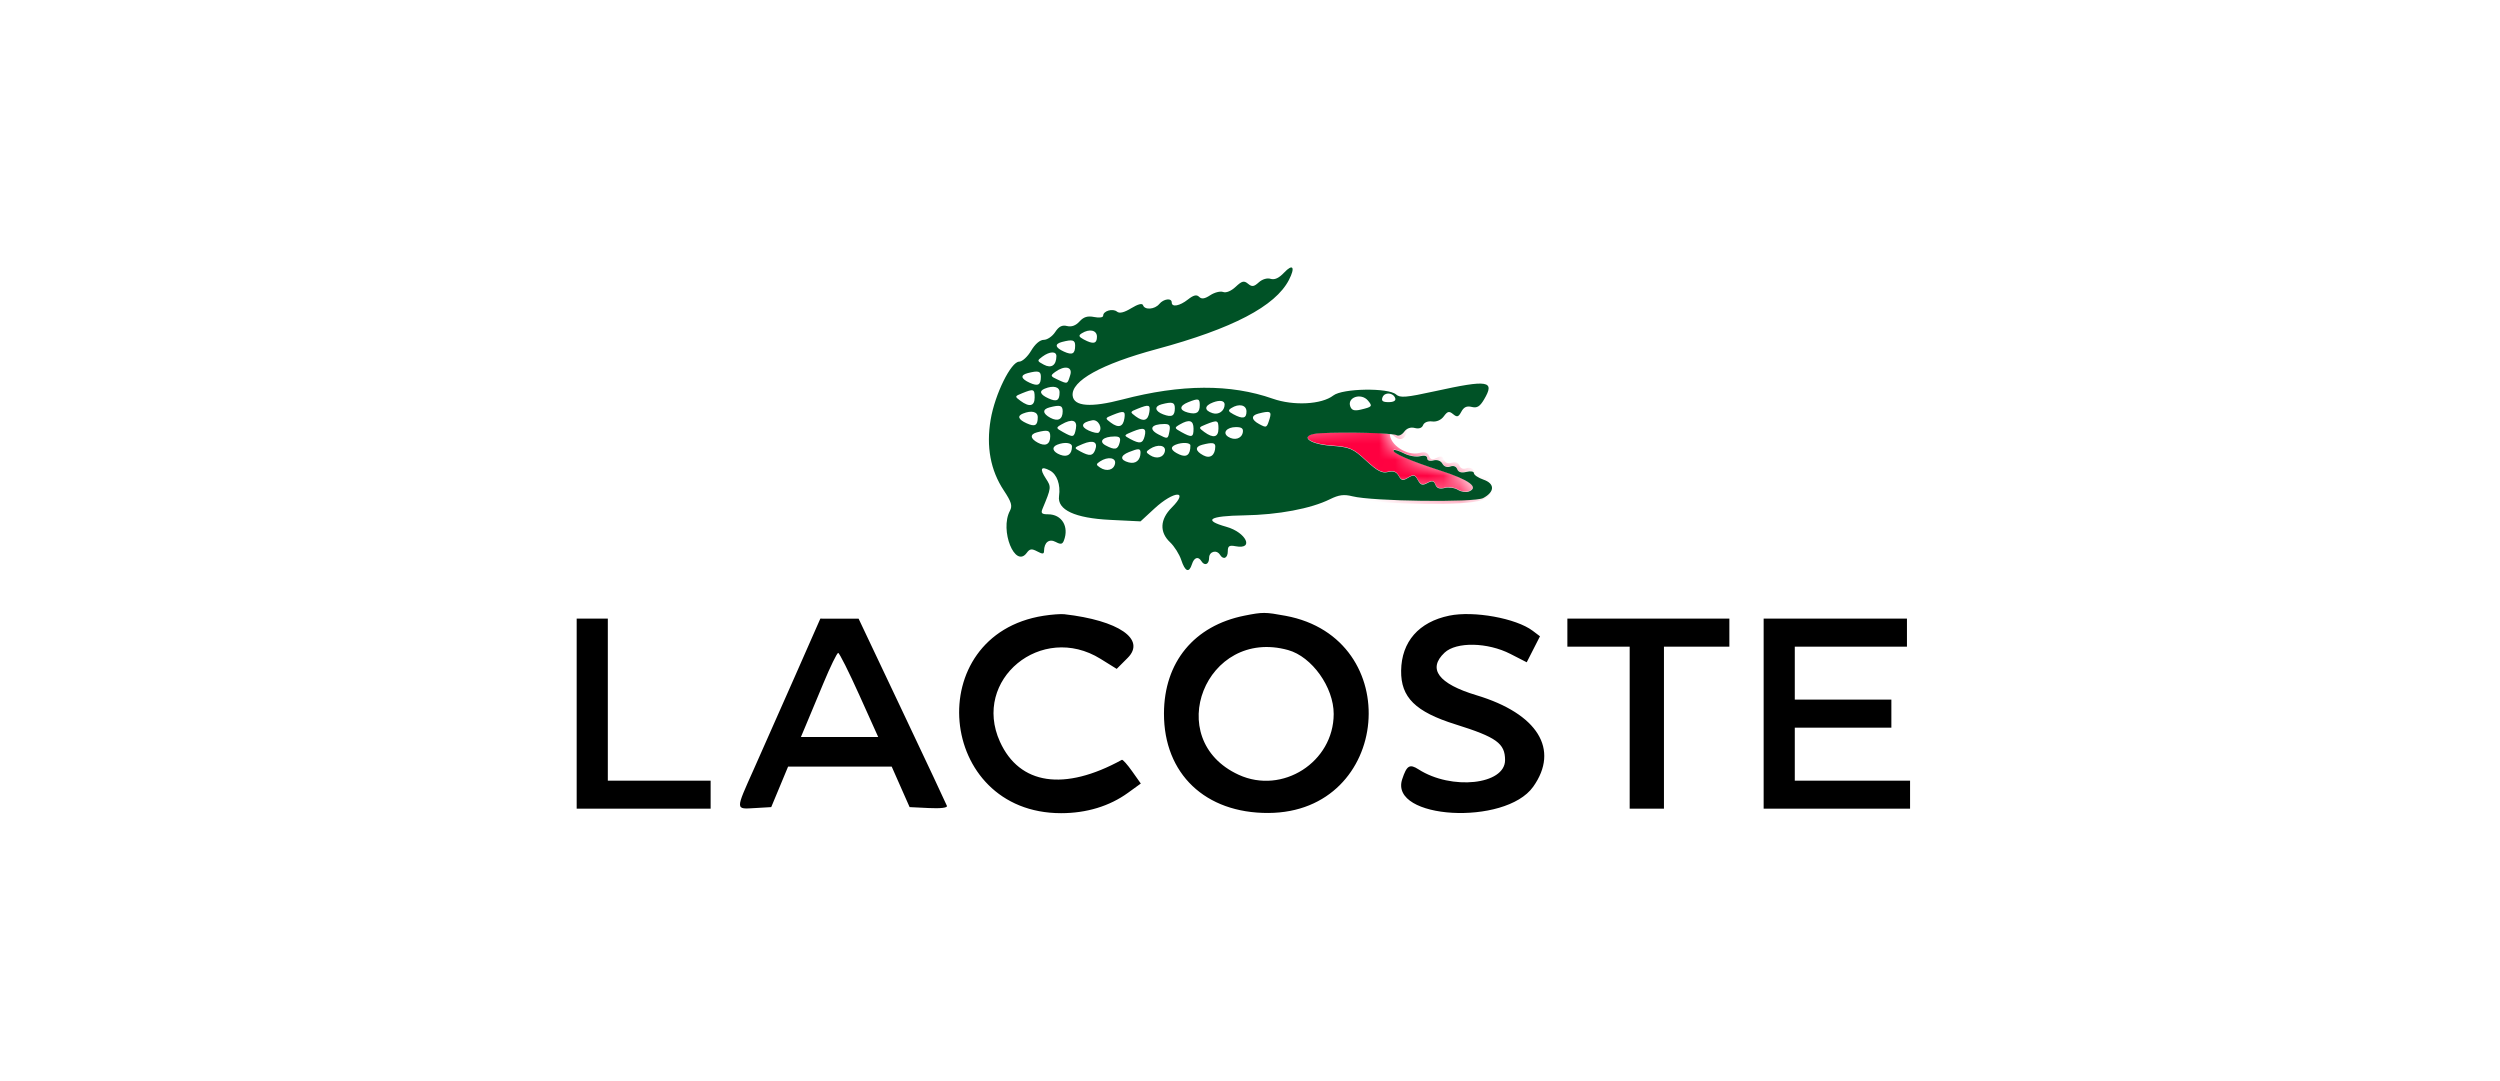 <svg width="155" height="67" viewBox="0 0 155 67" fill="none" xmlns="http://www.w3.org/2000/svg">
<mask id="mask0_11186_10316" style="mask-type:alpha" maskUnits="userSpaceOnUse" x="79" y="26" width="13" height="5">
<path d="M86.443 27.572L86.718 27.966L87.267 28.262L89.284 28.953L91.575 30.235L91.3 30.728H89.925L85.434 30.038L79.019 28.854V26.585L85.801 26.092L86.443 27.572Z" fill="#D9D9D9"/>
</mask>
<g mask="url(#mask0_11186_10316)">
<path d="M89.189 38.137C90.739 37.584 93.479 37.921 95.002 38.852L95.626 39.234L95.149 40.173L94.673 41.114L93.782 40.615C92.167 39.713 89.482 39.835 89.292 40.82C89.083 41.905 89.579 42.27 92.617 43.263C98.008 45.025 96.18 50.752 90.35 50.367C87.185 50.157 85.982 48.921 87.235 47.168C87.257 47.139 87.73 47.344 88.286 47.623C89.967 48.468 92.13 48.503 92.934 47.7C93.137 47.497 93.261 47.297 93.308 47.1C93.181 48.554 89.949 48.87 87.948 47.585C87.398 47.232 87.219 47.341 86.936 48.199C86.116 50.686 93.323 51.1 95.057 48.665C96.709 46.345 95.336 44.131 91.539 42.989C89.184 42.282 88.492 41.357 89.564 40.351C90.293 39.666 92.23 39.703 93.647 40.429L94.657 40.947L95.48 39.335L95.025 38.992C93.998 38.218 91.37 37.741 89.853 38.055C87.967 38.446 86.896 39.669 86.87 41.465C86.846 43.123 87.755 44.018 90.251 44.799C92.513 45.507 93.176 45.889 93.292 46.7C93.108 46.121 92.214 45.567 90.6 45.029C89.597 44.694 88.493 44.248 88.147 44.036C85.849 42.635 86.472 39.105 89.189 38.137ZM76.414 38.112C79.034 37.249 81.576 38.149 83.207 39.874C82.369 39.001 81.206 38.343 79.702 38.065C78.436 37.831 78.294 37.83 77.168 38.053C74.038 38.673 72.171 40.94 72.166 44.126C72.16 47.861 74.726 50.305 78.635 50.289C84.462 50.265 86.384 43.934 83.61 40.34C85.033 42.145 85.531 44.65 84.341 47.001C81.868 51.887 73.831 51.352 72.334 46.202C71.304 42.659 73.037 39.223 76.414 38.112ZM63.63 38.201C65.317 37.599 67.645 37.881 69.191 38.77C68.451 38.408 67.355 38.123 65.982 37.966C65.77 37.942 65.194 37.985 64.702 38.062C57.085 39.255 58.066 50.302 65.789 50.302C67.365 50.302 68.793 49.867 69.936 49.039L70.311 48.767C69.462 50.183 65.28 51.01 62.766 49.776C57.761 47.318 58.3 40.105 63.63 38.201ZM53.26 38.047L56.014 43.862C57.528 47.057 58.813 49.794 58.871 49.946C58.954 50.16 58.713 50.216 57.698 50.216H56.421L55.816 48.864L55.212 47.512H48.947L48.35 48.864L47.753 50.216H46.68C45.342 50.216 45.194 50.85 48.037 44.416C49.374 41.391 50.545 38.721 50.64 38.482C50.793 38.095 50.947 38.047 52.036 38.047H53.26ZM37.88 38.047V48.285H37.685V38.24H35.754V50.023H44.06V48.285H44.06V50.216H35.562V38.047H37.88ZM107.415 38.047V40.172H103.166V50.216H101.041V50.023H103.165V39.979H107.221V38.24H97.177V39.979H101.04V40.185L99.061 40.13L97.082 40.075L97.023 39.062L96.965 38.047H107.415ZM118.232 38.047V40.172H111.472V43.07H117.46V45.194H111.472V48.285H111.277V45.001H117.265V43.262H111.277V39.979H118.23V38.24H109.346V50.023H118.424V48.285H118.425V50.216H109.154V38.047H118.232ZM49.267 41.862C48.389 43.853 47.251 46.426 46.735 47.577C45.584 50.15 45.581 50.056 46.807 49.985L47.816 49.926L48.339 48.671L48.861 47.415H55.286L55.842 48.671L56.397 49.926L57.587 49.985C58.315 50.02 58.751 49.968 58.71 49.851C58.671 49.742 57.425 47.09 55.938 43.952L53.234 38.244L50.861 38.24L49.267 41.862ZM77.783 40.065C78.414 39.953 79.113 39.98 79.861 40.188C81.339 40.598 82.692 42.496 82.689 44.154C82.684 47.136 79.511 49.165 76.8 47.921C73.034 46.194 73.931 41.527 76.965 40.299C75.605 40.898 74.502 42.448 74.494 44.132C74.477 47.714 78.771 49.571 81.324 47.085C83.505 44.961 82.441 40.727 79.606 40.252C79.232 40.19 78.795 40.114 78.636 40.083C78.352 40.029 78.066 40.026 77.783 40.065ZM70.111 39.47L70.716 40.094L69.946 40.845L69.177 41.597L68.739 41.199C65.764 38.488 60.986 41.13 61.852 45.007C62.303 47.024 64.172 48.202 66.118 48.188C64.227 48.387 62.785 47.606 61.997 45.871C60.249 42.023 64.578 38.461 68.237 40.736L69.235 41.356L69.916 40.675C70.332 40.259 70.373 39.842 70.1 39.458C70.103 39.462 70.108 39.466 70.111 39.47ZM69.614 46.756C69.644 46.8 69.919 47.174 70.224 47.587C70.343 47.749 70.415 47.908 70.447 48.064L70.191 47.702C69.895 47.284 69.609 46.965 69.556 46.994C69.202 47.189 68.855 47.36 68.518 47.508C68.762 47.359 68.998 47.185 69.221 46.984C69.407 46.816 69.583 46.714 69.614 46.756ZM51.967 40.365C52.04 40.365 52.63 41.539 53.275 42.973L54.449 45.58H49.656L49.961 44.856C50.129 44.457 50.619 43.284 51.05 42.248C51.48 41.215 51.892 40.369 51.967 40.365ZM51.975 40.564C51.824 40.565 49.802 45.398 49.908 45.504C49.959 45.553 50.962 45.569 52.139 45.538L54.28 45.484L53.179 43.026C52.573 41.674 52.031 40.566 51.975 40.564ZM61.424 28.402C61.563 29.116 61.834 29.779 62.238 30.39C62.709 31.101 62.78 31.34 62.614 31.651C61.971 32.853 62.932 35.251 63.659 34.256C63.846 34.001 63.967 33.984 64.308 34.166C64.637 34.342 64.728 34.338 64.731 34.143C64.737 33.603 65.047 33.362 65.456 33.581C65.766 33.747 65.871 33.727 65.963 33.489C66.293 32.629 65.832 31.866 64.982 31.866C64.591 31.866 64.521 31.798 64.634 31.529C65.185 30.207 65.189 30.175 64.844 29.648C64.444 29.037 64.536 28.853 65.095 29.152C65.532 29.386 65.761 30.026 65.661 30.736C65.54 31.59 66.642 32.103 68.83 32.211L70.713 32.304L71.578 31.506C72.782 30.396 73.751 30.346 72.647 31.451C71.917 32.18 71.879 32.975 72.544 33.6C72.806 33.846 73.118 34.339 73.235 34.696C73.477 35.429 73.722 35.524 73.902 34.956C74.035 34.54 74.29 34.455 74.481 34.764C74.683 35.09 74.965 34.978 74.965 34.571C74.965 34.171 75.431 34.037 75.641 34.377C75.847 34.711 76.123 34.587 76.123 34.161C76.123 33.829 76.214 33.77 76.61 33.846C77.104 33.94 77.294 33.803 77.261 33.585C77.355 33.88 77.282 34.107 76.945 34.039C76.813 34.013 76.597 33.969 76.467 33.943C76.337 33.917 76.201 34.09 76.164 34.329C76.085 34.848 75.978 34.866 75.512 34.444C75.18 34.144 75.159 34.15 75.159 34.53C75.159 35.026 74.814 35.269 74.523 34.979C74.212 34.667 74.058 34.713 73.943 35.15C73.784 35.758 73.471 35.606 73.049 34.715C72.835 34.264 72.472 33.663 72.242 33.38C71.741 32.763 71.847 32.069 72.55 31.366C73.388 30.528 72.483 30.826 71.534 31.701L70.667 32.499L68.627 32.367C66.912 32.257 66.546 32.175 66.323 31.858C66.178 31.65 65.933 31.48 65.779 31.48C65.579 31.479 65.501 31.241 65.501 30.624C65.501 30.105 65.382 29.651 65.197 29.466C64.746 29.015 64.677 29.098 65.04 29.652C65.332 30.098 65.335 30.209 65.064 30.897L64.769 31.652L65.34 31.777C66.065 31.936 66.421 32.637 66.149 33.371C65.954 33.901 65.868 33.931 65.26 33.695C65.001 33.594 64.922 33.662 64.922 33.986C64.922 34.35 64.845 34.392 64.366 34.286C63.962 34.198 63.78 34.246 63.696 34.464C63.508 34.956 63.047 34.806 62.619 34.114C62.183 33.408 62.107 32.567 62.408 31.775C62.564 31.365 62.513 31.139 62.134 30.555C61.775 30.002 61.544 29.241 61.424 28.402ZM81.859 26.84C83.075 26.769 85.251 26.807 86.169 26.892C86.174 27.585 87.234 28.276 88 28.083C88.343 27.997 88.517 28.051 88.601 28.269C88.677 28.469 88.777 28.518 88.975 28.434L89.156 28.346C89.353 28.262 89.454 28.309 89.528 28.503C89.601 28.694 89.776 28.76 90.008 28.687C90.237 28.614 90.414 28.68 90.484 28.864C90.553 29.042 90.721 29.108 90.917 29.032C91.089 28.966 91.259 29.016 91.372 29.161L91.46 29.293C91.573 29.438 91.772 29.548 91.935 29.548C93.026 29.548 92.974 30.585 91.86 31.01C90.908 31.373 85.942 31.312 84.013 30.912C83.26 30.757 82.985 30.787 82.332 31.103C81.064 31.716 79.247 32.054 77.203 32.057C75.189 32.06 75.058 32.153 76.379 32.641C76.709 32.763 76.987 33.053 77.149 33.337C76.963 33.077 76.565 32.789 76.034 32.641C74.555 32.227 74.96 31.966 77.139 31.931C79.247 31.897 81.277 31.516 82.453 30.934C83.012 30.657 83.325 30.616 83.85 30.749C85.084 31.063 91.417 31.147 91.96 30.858C92.681 30.473 92.688 29.966 91.977 29.718C91.65 29.604 91.383 29.423 91.383 29.316C91.383 29.206 91.179 29.172 90.92 29.237C90.608 29.315 90.421 29.259 90.348 29.068C90.29 28.916 90.153 28.849 89.989 28.884L89.845 28.927C89.677 28.96 89.516 28.886 89.428 28.727C89.326 28.544 89.106 28.465 88.872 28.527C88.641 28.587 88.485 28.532 88.485 28.391C88.485 28.241 88.323 28.195 88.043 28.266C87.8 28.327 87.353 28.248 87.049 28.09C86.745 27.933 86.457 27.842 86.41 27.889C86.258 28.042 87.436 28.557 89.314 29.159C91.093 29.729 91.729 30.2 91.064 30.455C90.892 30.521 90.588 30.473 90.389 30.349C90.189 30.224 89.821 30.173 89.571 30.236C89.256 30.315 89.08 30.254 88.997 30.037C88.903 29.792 88.796 29.768 88.496 29.929C88.188 30.094 88.076 30.059 87.908 29.746C87.731 29.416 87.644 29.394 87.31 29.599C86.979 29.801 86.888 29.783 86.718 29.484C86.574 29.23 86.384 29.163 86.052 29.246C85.686 29.338 85.397 29.187 84.693 28.538C83.87 27.779 83.699 27.706 82.522 27.616C81.007 27.502 80.508 26.919 81.859 26.84ZM68.204 28.585C68.684 28.27 69.206 28.349 69.134 28.726C69.108 28.857 69.041 28.957 68.949 29.023C68.965 28.979 68.978 28.928 68.978 28.872C68.978 28.706 68.804 28.582 68.568 28.582C68.226 28.582 68.198 28.63 68.398 28.872C68.483 28.974 68.59 29.062 68.68 29.114C68.532 29.121 68.365 29.076 68.204 28.969C67.947 28.797 67.947 28.754 68.204 28.585ZM69.99 28.009C70.594 27.767 70.715 27.774 70.712 28.051C70.706 28.517 70.41 28.761 69.983 28.65C69.435 28.506 69.438 28.231 69.99 28.009ZM70.523 28.293C70.523 27.995 70.412 27.961 69.99 28.131C69.686 28.254 69.872 28.582 70.245 28.582C70.398 28.582 70.523 28.452 70.523 28.293ZM71.295 27.813C71.555 27.642 71.826 27.588 72.01 27.633C71.284 27.838 71.212 27.945 71.638 28.173C71.788 28.253 71.887 28.297 71.951 28.301C71.77 28.378 71.526 28.35 71.295 28.197C71.037 28.025 71.037 27.982 71.295 27.813ZM74.529 27.557C75.149 27.395 75.351 27.422 75.348 27.665C75.341 28.212 75.03 28.438 74.603 28.209C74.104 27.942 74.074 27.676 74.529 27.557ZM72.029 27.637C72.173 27.679 72.255 27.787 72.224 27.952C72.198 28.085 72.131 28.185 72.038 28.251C72.06 28.205 72.068 28.126 72.068 28.01C72.068 27.822 72.051 27.669 72.029 27.637ZM72.888 27.552C73.296 27.387 73.805 27.414 73.806 27.601C73.806 28.178 73.573 28.363 73.113 28.154C72.599 27.919 72.517 27.701 72.888 27.552ZM65.548 27.552C66.005 27.368 66.466 27.424 66.463 27.665C66.457 28.151 66.184 28.344 65.741 28.178C65.263 27.999 65.172 27.704 65.548 27.552ZM73.228 27.616C72.767 27.616 72.715 27.914 73.147 28.079C73.578 28.245 73.613 28.232 73.613 27.907C73.613 27.746 73.442 27.617 73.228 27.616ZM67.142 27.502C67.785 27.235 68.088 27.384 67.9 27.874C67.754 28.255 67.555 28.276 66.984 27.97C66.568 27.746 66.569 27.74 67.142 27.502ZM66.273 27.927C66.273 27.587 65.788 27.503 65.598 27.81C65.532 27.916 65.52 28.003 65.57 28.003C65.621 28.003 65.8 28.056 65.968 28.12C66.168 28.197 66.273 28.131 66.273 27.927ZM75.159 27.927C75.159 27.587 74.673 27.502 74.482 27.81C74.417 27.916 74.405 28.003 74.455 28.003C74.506 28.003 74.686 28.056 74.853 28.12C75.054 28.197 75.159 28.131 75.159 27.927ZM67.819 27.606C67.819 27.396 67.676 27.394 67.157 27.597C66.811 27.733 66.808 27.752 67.126 27.873C67.498 28.016 67.819 27.892 67.819 27.606ZM69.103 27.04C69.425 27.038 69.497 27.126 69.419 27.424C69.304 27.864 69.12 27.9 68.552 27.596C68.086 27.347 68.386 27.046 69.103 27.04ZM69.253 27.489C69.405 27.092 69.372 27.073 68.784 27.226C68.302 27.351 68.302 27.352 68.717 27.577C69.059 27.764 69.154 27.748 69.253 27.489ZM64.293 26.785C64.957 26.611 65.113 26.657 65.113 27.026C65.113 27.527 64.82 27.68 64.345 27.426C63.865 27.169 63.843 26.902 64.293 26.785ZM70.232 26.733C70.925 26.449 71.099 26.521 70.964 27.037C70.848 27.481 70.665 27.515 70.074 27.198C69.658 26.974 69.66 26.967 70.232 26.733ZM64.922 27.155C64.922 26.814 64.435 26.73 64.245 27.037C64.18 27.144 64.168 27.231 64.219 27.231C64.27 27.231 64.449 27.284 64.616 27.348C64.817 27.425 64.922 27.358 64.922 27.155ZM89.147 24.06C92.509 23.306 93.011 23.434 92.15 24.826C91.806 25.384 91.633 25.5 91.282 25.411C90.986 25.337 90.806 25.401 90.726 25.611C90.642 25.828 90.468 25.885 90.134 25.801C89.778 25.712 89.608 25.781 89.446 26.082C89.278 26.396 89.174 26.435 88.964 26.261C88.652 26.002 88.293 26.165 88.293 26.566C88.293 26.899 88.197 26.91 87.686 26.637C87.363 26.464 87.282 26.495 87.194 26.829C87.077 27.278 86.749 27.348 86.4 26.999C86.36 26.959 86.321 26.927 86.288 26.904C86.445 26.921 86.55 26.938 86.584 26.959C86.706 27.035 86.918 26.942 87.057 26.752C87.218 26.532 87.455 26.447 87.716 26.515C87.973 26.582 88.162 26.516 88.231 26.336C88.295 26.17 88.529 26.076 88.791 26.11C89.066 26.146 89.349 26.021 89.519 25.789C89.749 25.475 89.846 25.452 90.093 25.657C90.341 25.862 90.426 25.838 90.605 25.503C90.758 25.217 90.941 25.134 91.246 25.21C91.576 25.293 91.753 25.186 92.012 24.747C92.703 23.577 92.284 23.506 88.972 24.233C87.176 24.627 86.805 24.658 86.557 24.436C86.077 24.009 83.239 24.055 82.666 24.499C81.944 25.06 80.201 25.152 78.911 24.698C76.289 23.777 73.237 23.793 69.595 24.747C67.91 25.189 66.896 25.191 66.596 24.76C66.907 25.05 67.808 25 69.5 24.616C73.776 23.646 76.139 23.626 78.853 24.536C80.131 24.965 81.645 24.885 82.691 24.333C83.501 23.906 86.112 23.887 86.616 24.304C86.872 24.516 87.29 24.477 89.147 24.06ZM76.632 26.458C76.989 26.458 77.1 26.547 77.053 26.794C76.978 27.18 76.535 27.309 76.147 27.059C75.769 26.816 76.058 26.458 76.632 26.458ZM70.909 26.833C70.909 26.623 70.766 26.621 70.247 26.825C69.901 26.96 69.899 26.979 70.217 27.101C70.589 27.244 70.909 27.12 70.909 26.833ZM72.186 26.268C72.515 26.266 72.576 26.356 72.502 26.741C72.413 27.207 72.397 27.211 71.824 26.915C71.192 26.588 71.368 26.274 72.186 26.268ZM74.772 26.29C75.483 26.004 75.544 26.026 75.544 26.555C75.544 27.098 75.222 27.173 74.663 26.761C74.299 26.492 74.302 26.479 74.772 26.29ZM76.829 26.977C77.065 26.74 76.778 26.519 76.414 26.657C76.054 26.793 76.052 26.812 76.374 26.944C76.564 27.021 76.77 27.037 76.829 26.977ZM73.148 26.297C73.735 25.957 73.999 26.037 73.999 26.555C73.999 27.102 73.899 27.129 73.245 26.767C72.802 26.521 72.798 26.501 73.148 26.297ZM65.809 26.297C66.46 25.919 66.808 26.019 66.706 26.555C66.601 27.105 66.543 27.12 65.905 26.767C65.462 26.521 65.458 26.501 65.809 26.297ZM72.347 26.708C72.487 26.342 72.456 26.314 72.019 26.411C71.612 26.502 71.579 26.764 71.956 26.909C72.106 26.966 72.282 26.876 72.347 26.708ZM79.543 16.711C80.153 15.873 80.539 16.223 80.118 17.232C79.433 18.871 76.819 20.335 72.269 21.626C68.963 22.565 67.059 23.395 66.585 24.103C66.983 23.291 68.778 22.417 71.709 21.625C76.416 20.354 79.069 18.967 79.911 17.338C80.323 16.542 80.161 16.3 79.609 16.887C79.297 17.219 79.023 17.345 78.778 17.268C78.564 17.2 78.262 17.289 78.045 17.486C77.74 17.761 77.624 17.776 77.377 17.572C77.127 17.364 77.001 17.395 76.61 17.762C76.332 18.023 76.017 18.153 75.833 18.082C75.663 18.017 75.306 18.106 75.041 18.28C74.69 18.51 74.501 18.538 74.346 18.383C74.191 18.228 74.002 18.274 73.653 18.548C73.137 18.955 72.647 19.044 72.647 18.732C72.646 18.439 72.146 18.501 71.874 18.828C71.593 19.167 70.972 19.213 70.868 18.903C70.822 18.765 70.561 18.831 70.139 19.088C69.693 19.359 69.406 19.427 69.253 19.3C68.992 19.083 68.398 19.257 68.397 19.549C68.397 19.663 68.162 19.699 67.839 19.634C67.429 19.552 67.189 19.625 66.931 19.91C66.7 20.165 66.434 20.262 66.157 20.193C65.85 20.116 65.649 20.219 65.42 20.569C65.247 20.833 64.929 21.05 64.716 21.05C64.477 21.05 64.174 21.31 63.929 21.726C63.709 22.098 63.377 22.402 63.19 22.402C62.681 22.403 61.686 24.424 61.421 25.993C61.373 26.28 61.341 26.562 61.325 26.836C61.347 24.624 62.013 22.416 63.088 22.244C63.3 22.211 63.652 21.906 63.87 21.568C64.09 21.227 64.416 20.966 64.603 20.982C64.788 20.997 65.127 20.757 65.355 20.448C65.648 20.051 65.874 19.922 66.134 20.004C66.368 20.078 66.668 19.962 66.969 19.68C67.315 19.355 67.494 19.296 67.653 19.455C67.813 19.615 68.013 19.566 68.416 19.268C68.806 18.979 68.972 18.92 69.167 19.042L69.339 19.169C69.537 19.29 69.718 19.224 70.157 18.91C70.722 18.508 70.789 18.499 71.007 18.796C71.224 19.094 71.284 19.086 71.774 18.701C72.227 18.345 72.366 18.318 72.696 18.524C73.024 18.729 73.168 18.706 73.613 18.376C73.992 18.096 74.201 18.044 74.351 18.194C74.5 18.343 74.696 18.314 75.042 18.087C75.308 17.913 75.663 17.823 75.832 17.888C76.001 17.953 76.306 17.855 76.51 17.67C76.753 17.45 77.043 17.375 77.35 17.451C77.655 17.528 77.905 17.464 78.067 17.269C78.223 17.082 78.483 17.01 78.756 17.078C79.078 17.159 79.287 17.062 79.543 16.711ZM75.422 26.555C75.543 26.239 75.215 26.174 74.805 26.434C74.599 26.564 74.612 26.623 74.868 26.721C75.297 26.886 75.294 26.887 75.422 26.555ZM67.721 26.037C68.094 25.968 68.391 26.527 68.124 26.795C68.063 26.856 67.781 26.802 67.499 26.673C66.961 26.427 67.053 26.162 67.721 26.037ZM73.607 26.265C73.168 26.265 73.098 26.56 73.501 26.715C73.652 26.773 73.822 26.695 73.881 26.542C73.951 26.359 73.859 26.265 73.607 26.265ZM66.279 26.265C65.769 26.265 65.617 26.586 66.07 26.704C66.284 26.76 66.486 26.688 66.545 26.534C66.611 26.362 66.515 26.265 66.279 26.265ZM68.012 26.362C68.012 26.037 67.845 26 67.465 26.241C67.259 26.371 67.272 26.429 67.528 26.528C67.978 26.7 68.012 26.689 68.012 26.362ZM78.007 25.625C78.742 25.433 78.857 25.482 78.72 25.927C78.539 26.515 78.53 26.519 78.071 26.274C77.941 26.204 77.843 26.133 77.778 26.066C77.817 26.085 77.872 26.108 77.942 26.135C78.315 26.278 78.635 26.154 78.636 25.867C78.636 25.657 78.492 25.655 77.974 25.859C77.825 25.917 77.742 25.955 77.718 25.988C77.626 25.833 77.721 25.7 78.007 25.625ZM68.977 25.711C69.689 25.425 69.783 25.45 69.715 25.911C69.636 26.446 69.352 26.538 68.872 26.184C68.503 25.912 68.505 25.901 68.977 25.711ZM63.424 25.62C63.954 25.407 64.341 25.501 64.341 25.846C64.341 26.364 64.166 26.458 63.645 26.221C63.134 25.988 63.054 25.77 63.424 25.62ZM69.558 25.975C69.558 25.65 69.39 25.614 69.01 25.855C68.804 25.985 68.818 26.043 69.074 26.142C69.523 26.314 69.558 26.302 69.558 25.975ZM64.149 25.995C64.149 25.655 63.663 25.571 63.473 25.878C63.407 25.984 63.395 26.071 63.445 26.072C63.496 26.072 63.676 26.124 63.844 26.189C64.044 26.265 64.149 26.199 64.149 25.995ZM70.522 25.325C71.234 25.038 71.328 25.063 71.26 25.526C71.181 26.06 70.897 26.152 70.418 25.798C70.049 25.526 70.05 25.514 70.522 25.325ZM65.065 25.239C65.73 25.065 65.886 25.111 65.886 25.481C65.886 25.983 65.593 26.136 65.117 25.881C64.637 25.624 64.616 25.356 65.065 25.239ZM76.339 25.282C76.817 24.979 77.282 25.083 77.282 25.492C77.282 25.928 77.054 25.976 76.471 25.664C76.15 25.493 76.124 25.417 76.339 25.282ZM65.694 25.589C65.694 25.264 65.527 25.227 65.147 25.468C64.941 25.598 64.954 25.657 65.211 25.755C65.66 25.928 65.694 25.916 65.694 25.589ZM71.034 25.818C71.27 25.581 70.983 25.359 70.619 25.497C70.259 25.634 70.257 25.654 70.58 25.785C70.77 25.863 70.975 25.877 71.034 25.818ZM72.019 25.046C72.683 24.873 72.84 24.918 72.84 25.287C72.84 25.773 72.652 25.872 72.115 25.669C71.597 25.473 71.549 25.169 72.019 25.046ZM76.892 25.299C76.452 25.299 76.382 25.595 76.784 25.749C76.935 25.807 77.106 25.729 77.165 25.576C77.235 25.393 77.142 25.299 76.892 25.299ZM72.647 25.416C72.647 25.076 72.162 24.991 71.972 25.299C71.906 25.405 71.894 25.492 71.944 25.492C71.995 25.492 72.174 25.545 72.342 25.61C72.542 25.686 72.647 25.62 72.647 25.416ZM75.206 24.929C75.642 24.764 75.932 24.82 75.927 25.069C75.918 25.459 75.557 25.716 75.182 25.597C74.648 25.428 74.659 25.136 75.206 24.929ZM73.66 24.919C74.301 24.662 74.385 24.682 74.385 25.095C74.385 25.567 74.178 25.696 73.645 25.557C73.104 25.415 73.111 25.14 73.66 24.919ZM74.193 25.202C74.193 24.905 74.082 24.871 73.66 25.041C73.356 25.164 73.542 25.492 73.915 25.492C74.068 25.492 74.193 25.362 74.193 25.202ZM75.738 25.202C75.738 24.905 75.628 24.871 75.206 25.041C74.902 25.164 75.087 25.492 75.46 25.492C75.613 25.492 75.738 25.362 75.738 25.202ZM83.721 25.188C83.499 24.611 84.397 24.311 84.819 24.821C85.108 25.168 85.078 25.205 84.376 25.373C83.978 25.469 83.81 25.421 83.721 25.188ZM84.707 24.893C84.53 24.606 83.851 24.698 83.851 25.009C83.851 25.321 84.028 25.367 84.51 25.182C84.677 25.118 84.766 24.988 84.707 24.893ZM63.375 24.359C64.086 24.073 64.147 24.094 64.147 24.623C64.147 25.166 63.827 25.241 63.268 24.829C62.903 24.561 62.906 24.548 63.375 24.359ZM85.715 24.614C85.846 24.271 86.385 24.311 86.505 24.671C86.555 24.822 86.401 24.912 86.093 24.912C85.727 24.912 85.63 24.835 85.715 24.614ZM63.998 24.347C63.776 24.369 63.074 24.691 63.216 24.706C63.287 24.714 63.471 24.768 63.625 24.827C63.779 24.887 63.958 24.8 64.022 24.634C64.085 24.469 64.074 24.34 63.998 24.347ZM86.361 24.603C86.361 24.446 85.993 24.534 85.88 24.717C85.812 24.826 85.89 24.859 86.061 24.793C86.226 24.73 86.36 24.645 86.361 24.603ZM64.775 24.075C65.306 23.86 65.693 23.956 65.693 24.301C65.693 24.819 65.519 24.913 64.998 24.676C64.487 24.443 64.406 24.224 64.775 24.075ZM65.211 24.14C65.052 24.14 64.922 24.218 64.922 24.313C64.922 24.407 65.052 24.535 65.211 24.596C65.387 24.664 65.501 24.597 65.501 24.424C65.501 24.268 65.37 24.14 65.211 24.14ZM63.713 23.114C64.373 22.942 64.534 22.985 64.534 23.335C64.534 23.853 64.36 23.947 63.839 23.71C63.291 23.461 63.244 23.237 63.713 23.114ZM64.342 23.485C64.342 23.144 63.856 23.06 63.666 23.367C63.6 23.474 63.588 23.561 63.639 23.561C63.689 23.561 63.868 23.614 64.036 23.678C64.237 23.755 64.342 23.688 64.342 23.485ZM65.423 23.039C66.004 22.614 66.515 22.715 66.358 23.223C66.178 23.809 66.198 23.8 65.605 23.53C65.117 23.308 65.104 23.272 65.423 23.039ZM65.888 22.982C65.445 22.982 65.369 23.275 65.772 23.43C66.056 23.539 66.273 23.414 66.273 23.142C66.273 23.054 66.1 22.982 65.888 22.982ZM64.633 22.086C65.084 21.756 65.501 21.746 65.497 22.064C65.49 22.631 65.182 22.838 64.717 22.589C64.288 22.36 64.285 22.341 64.633 22.086ZM65.308 22.305C65.308 21.98 65.141 21.944 64.761 22.185C64.555 22.315 64.568 22.373 64.824 22.472C65.274 22.644 65.308 22.632 65.308 22.305ZM65.838 21.183C66.497 21.011 66.659 21.054 66.659 21.404C66.659 21.922 66.484 22.016 65.963 21.779C65.416 21.529 65.369 21.305 65.838 21.183ZM66.467 21.515C66.467 21.216 65.973 21.142 65.805 21.414C65.747 21.509 65.872 21.631 66.083 21.686C66.332 21.751 66.466 21.691 66.467 21.515ZM67.067 20.646C67.362 20.459 67.651 20.428 67.83 20.527C67.734 20.556 67.59 20.601 67.433 20.646C66.951 20.783 66.951 20.784 67.363 21.008C67.716 21.201 67.791 21.178 67.876 20.852C67.9 20.759 67.919 20.674 67.932 20.611C67.982 20.673 68.011 20.755 68.011 20.857C68.011 21.293 67.782 21.341 67.199 21.029C66.879 20.857 66.853 20.782 67.067 20.646Z" fill="#FF0040"/>
</g>
<path fill-rule="evenodd" clip-rule="evenodd" d="M79.609 16.908C79.297 17.24 79.023 17.366 78.778 17.288C78.564 17.22 78.261 17.31 78.045 17.506C77.74 17.782 77.624 17.797 77.377 17.592C77.127 17.385 77.001 17.416 76.61 17.783C76.332 18.044 76.018 18.174 75.833 18.103C75.663 18.038 75.306 18.127 75.041 18.3C74.689 18.531 74.5 18.559 74.346 18.404C74.191 18.249 74.002 18.294 73.653 18.568C73.137 18.975 72.647 19.064 72.647 18.753C72.647 18.459 72.145 18.522 71.874 18.849C71.593 19.188 70.972 19.234 70.869 18.924C70.823 18.785 70.561 18.852 70.138 19.109C69.693 19.38 69.406 19.448 69.253 19.321C68.992 19.104 68.397 19.277 68.397 19.57C68.397 19.684 68.162 19.72 67.839 19.655C67.429 19.573 67.189 19.646 66.93 19.931C66.7 20.186 66.434 20.283 66.157 20.214C65.85 20.137 65.649 20.239 65.42 20.589C65.247 20.854 64.93 21.07 64.716 21.07C64.477 21.07 64.175 21.33 63.929 21.746C63.71 22.118 63.377 22.422 63.19 22.422C62.681 22.422 61.686 24.444 61.421 26.015C61.137 27.692 61.411 29.162 62.238 30.411C62.709 31.122 62.78 31.361 62.614 31.672C61.971 32.874 62.932 35.271 63.659 34.277C63.846 34.021 63.966 34.005 64.308 34.187C64.637 34.363 64.728 34.358 64.73 34.163C64.737 33.623 65.047 33.383 65.456 33.602C65.766 33.768 65.872 33.748 65.963 33.51C66.293 32.649 65.832 31.887 64.983 31.887C64.591 31.887 64.521 31.819 64.634 31.549C65.185 30.227 65.189 30.195 64.843 29.668C64.443 29.058 64.536 28.874 65.095 29.173C65.533 29.407 65.761 30.047 65.661 30.757C65.54 31.611 66.642 32.125 68.83 32.232L70.713 32.325L71.579 31.526C72.783 30.416 73.751 30.366 72.647 31.471C71.917 32.2 71.879 32.995 72.544 33.62C72.807 33.867 73.118 34.36 73.236 34.716C73.478 35.45 73.722 35.545 73.902 34.977C74.034 34.56 74.29 34.475 74.481 34.784C74.683 35.111 74.964 34.998 74.964 34.591C74.964 34.191 75.43 34.058 75.64 34.398C75.847 34.732 76.123 34.608 76.123 34.182C76.123 33.849 76.214 33.791 76.611 33.867C77.782 34.09 77.263 33.006 76.034 32.662C74.555 32.247 74.96 31.987 77.139 31.952C79.247 31.918 81.277 31.537 82.453 30.954C83.012 30.678 83.325 30.637 83.85 30.77C85.083 31.083 91.418 31.169 91.96 30.879C92.681 30.494 92.688 29.986 91.977 29.738C91.65 29.625 91.382 29.444 91.382 29.336C91.382 29.227 91.179 29.192 90.92 29.257C90.608 29.335 90.421 29.28 90.348 29.088C90.281 28.915 90.112 28.851 89.917 28.926C89.724 29 89.529 28.929 89.428 28.748C89.325 28.565 89.106 28.486 88.872 28.547C88.641 28.608 88.485 28.553 88.485 28.412C88.485 28.262 88.323 28.216 88.043 28.286C87.8 28.347 87.353 28.268 87.049 28.11C86.745 27.953 86.458 27.862 86.41 27.91C86.257 28.063 87.435 28.578 89.313 29.18C91.093 29.75 91.729 30.221 91.064 30.476C90.892 30.542 90.588 30.494 90.389 30.369C90.189 30.244 89.821 30.194 89.571 30.256C89.256 30.336 89.08 30.275 88.997 30.058C88.903 29.812 88.796 29.789 88.496 29.95C88.188 30.115 88.076 30.08 87.908 29.767C87.731 29.436 87.645 29.414 87.31 29.619C86.979 29.822 86.887 29.804 86.717 29.505C86.574 29.251 86.384 29.184 86.052 29.267C85.686 29.359 85.397 29.208 84.693 28.559C83.87 27.799 83.699 27.727 82.522 27.638C81.006 27.523 80.508 26.939 81.859 26.861C83.371 26.773 86.371 26.849 86.584 26.98C86.706 27.056 86.919 26.962 87.057 26.773C87.219 26.552 87.454 26.467 87.716 26.535C87.973 26.603 88.163 26.537 88.232 26.357C88.296 26.19 88.529 26.096 88.791 26.13C89.066 26.166 89.349 26.042 89.518 25.81C89.748 25.495 89.846 25.473 90.093 25.677C90.341 25.883 90.425 25.858 90.604 25.524C90.757 25.238 90.941 25.154 91.246 25.23C91.576 25.313 91.752 25.207 92.011 24.768C92.703 23.598 92.284 23.527 88.972 24.254C87.176 24.648 86.805 24.679 86.557 24.457C86.079 24.029 83.239 24.075 82.666 24.52C81.944 25.08 80.201 25.173 78.911 24.719C76.289 23.798 73.237 23.814 69.595 24.767C67.636 25.281 66.582 25.202 66.505 24.537C66.397 23.616 68.272 22.574 71.709 21.646C76.416 20.375 79.069 18.988 79.912 17.359C80.323 16.563 80.161 16.321 79.609 16.908ZM68.011 20.877C68.011 21.313 67.783 21.362 67.199 21.05C66.879 20.878 66.853 20.802 67.067 20.666C67.545 20.364 68.011 20.468 68.011 20.877ZM66.659 21.424C66.659 21.942 66.484 22.036 65.963 21.799C65.416 21.55 65.369 21.326 65.838 21.203C66.498 21.031 66.659 21.075 66.659 21.424ZM65.497 22.084C65.49 22.651 65.182 22.859 64.717 22.61C64.288 22.381 64.285 22.362 64.633 22.107C65.084 21.777 65.501 21.766 65.497 22.084ZM66.358 23.243C66.178 23.829 66.199 23.821 65.605 23.55C65.117 23.328 65.104 23.293 65.423 23.06C66.005 22.635 66.514 22.735 66.358 23.243ZM64.534 23.356C64.534 23.874 64.36 23.968 63.839 23.731C63.291 23.481 63.244 23.258 63.713 23.135C64.373 22.963 64.534 23.006 64.534 23.356ZM65.693 24.322C65.693 24.84 65.519 24.934 64.998 24.696C64.486 24.463 64.406 24.245 64.775 24.096C65.306 23.881 65.693 23.977 65.693 24.322ZM64.148 24.644C64.148 25.187 63.827 25.263 63.267 24.85C62.903 24.581 62.906 24.568 63.375 24.38C64.087 24.093 64.148 24.114 64.148 24.644ZM86.505 24.692C86.556 24.843 86.401 24.933 86.093 24.933C85.727 24.933 85.63 24.856 85.715 24.634C85.846 24.292 86.385 24.331 86.505 24.692ZM84.819 24.841C85.108 25.189 85.078 25.226 84.376 25.394C83.978 25.489 83.81 25.442 83.721 25.209C83.499 24.632 84.397 24.332 84.819 24.841ZM74.385 25.115C74.385 25.588 74.179 25.717 73.646 25.578C73.104 25.436 73.11 25.161 73.661 24.939C74.301 24.682 74.385 24.702 74.385 25.115ZM75.927 25.09C75.919 25.481 75.557 25.736 75.182 25.617C74.648 25.448 74.659 25.157 75.206 24.95C75.642 24.785 75.933 24.841 75.927 25.09ZM72.84 25.308C72.84 25.794 72.652 25.892 72.115 25.69C71.597 25.494 71.549 25.189 72.019 25.067C72.684 24.893 72.84 24.939 72.84 25.308ZM65.886 25.502C65.886 26.003 65.593 26.156 65.118 25.901C64.638 25.644 64.616 25.377 65.065 25.26C65.73 25.086 65.886 25.132 65.886 25.502ZM71.26 25.546C71.181 26.08 70.897 26.172 70.418 25.819C70.048 25.546 70.05 25.535 70.522 25.345C71.235 25.059 71.328 25.084 71.26 25.546ZM77.282 25.513C77.282 25.949 77.054 25.997 76.471 25.685C76.15 25.514 76.124 25.438 76.339 25.302C76.816 24.999 77.282 25.104 77.282 25.513ZM64.341 25.867C64.341 26.385 64.166 26.479 63.646 26.242C63.134 26.009 63.053 25.79 63.423 25.641C63.954 25.427 64.341 25.522 64.341 25.867ZM69.715 25.932C69.636 26.467 69.352 26.559 68.872 26.205C68.503 25.932 68.505 25.921 68.977 25.732C69.689 25.445 69.782 25.47 69.715 25.932ZM78.72 25.948C78.539 26.536 78.531 26.54 78.072 26.294C77.58 26.031 77.553 25.765 78.007 25.646C78.742 25.454 78.857 25.502 78.72 25.948ZM68.124 26.816C68.063 26.878 67.782 26.823 67.499 26.694C66.96 26.448 67.053 26.182 67.721 26.058C68.094 25.988 68.391 26.549 68.124 26.816ZM66.706 26.575C66.601 27.126 66.543 27.141 65.905 26.788C65.462 26.542 65.458 26.521 65.809 26.317C66.46 25.939 66.808 26.039 66.706 26.575ZM73.999 26.575C73.999 27.122 73.9 27.15 73.245 26.788C72.802 26.542 72.798 26.521 73.148 26.317C73.735 25.977 73.999 26.057 73.999 26.575ZM75.544 26.575C75.544 27.119 75.223 27.194 74.663 26.782C74.299 26.513 74.302 26.5 74.771 26.311C75.483 26.025 75.544 26.046 75.544 26.575ZM72.502 26.762C72.413 27.228 72.397 27.232 71.825 26.936C71.192 26.609 71.368 26.294 72.185 26.288C72.515 26.286 72.576 26.377 72.502 26.762ZM70.964 27.058C70.848 27.502 70.665 27.535 70.075 27.218C69.658 26.994 69.66 26.988 70.232 26.754C70.925 26.469 71.099 26.542 70.964 27.058ZM77.053 26.815C76.978 27.2 76.536 27.33 76.147 27.08C75.769 26.836 76.057 26.479 76.632 26.479C76.989 26.479 77.1 26.567 77.053 26.815ZM65.114 27.047C65.114 27.549 64.82 27.701 64.345 27.447C63.865 27.19 63.843 26.922 64.293 26.805C64.958 26.631 65.114 26.677 65.114 27.047ZM69.419 27.444C69.304 27.884 69.12 27.921 68.552 27.617C68.086 27.368 68.386 27.066 69.103 27.061C69.425 27.059 69.497 27.146 69.419 27.444ZM67.9 27.895C67.754 28.276 67.554 28.297 66.984 27.991C66.567 27.767 66.569 27.761 67.142 27.523C67.785 27.256 68.088 27.404 67.9 27.895ZM66.463 27.686C66.457 28.171 66.184 28.365 65.741 28.199C65.263 28.02 65.172 27.724 65.548 27.572C66.005 27.388 66.466 27.445 66.463 27.686ZM73.805 27.622C73.805 28.199 73.573 28.384 73.113 28.175C72.599 27.94 72.517 27.722 72.888 27.572C73.296 27.407 73.805 27.435 73.805 27.622ZM75.348 27.686C75.341 28.232 75.03 28.459 74.603 28.23C74.104 27.963 74.074 27.697 74.53 27.578C75.149 27.416 75.351 27.442 75.348 27.686ZM72.224 27.974C72.147 28.371 71.701 28.488 71.294 28.217C71.037 28.045 71.037 28.003 71.294 27.834C71.774 27.519 72.296 27.597 72.224 27.974ZM70.712 28.072C70.706 28.538 70.41 28.782 69.984 28.67C69.435 28.526 69.438 28.252 69.991 28.03C70.594 27.787 70.715 27.794 70.712 28.072ZM69.133 28.746C69.057 29.143 68.611 29.26 68.204 28.989C67.947 28.818 67.947 28.776 68.204 28.606C68.684 28.291 69.206 28.37 69.133 28.746Z" fill="#005226"/>
<path fill-rule="evenodd" clip-rule="evenodd" d="M64.702 38.177C57.084 39.37 58.066 50.417 65.789 50.417C67.365 50.417 68.793 49.982 69.936 49.154L70.73 48.579L70.191 47.818C69.895 47.399 69.609 47.08 69.556 47.109C65.984 49.073 63.212 48.662 61.997 45.987C60.249 42.139 64.578 38.576 68.237 40.851L69.235 41.471L69.915 40.79C71.066 39.639 69.364 38.466 65.983 38.081C65.77 38.057 65.194 38.1 64.702 38.177ZM77.168 38.168C74.037 38.789 72.171 41.055 72.166 44.241C72.16 47.975 74.725 50.42 78.634 50.404C86.252 50.373 87.195 39.565 79.701 38.179C78.435 37.945 78.294 37.945 77.168 38.168ZM89.854 38.17C87.967 38.56 86.896 39.784 86.87 41.58C86.847 43.237 87.754 44.133 90.25 44.914C92.783 45.707 93.314 46.09 93.314 47.126C93.314 48.656 89.99 49.011 87.948 47.7C87.398 47.347 87.219 47.455 86.936 48.313C86.115 50.801 93.322 51.215 95.056 48.78C96.708 46.46 95.336 44.246 91.539 43.104C89.184 42.396 88.492 41.472 89.563 40.465C90.292 39.781 92.23 39.818 93.647 40.544L94.657 41.062L95.068 40.256L95.479 39.45L95.025 39.107C93.997 38.333 91.37 37.856 89.854 38.17ZM35.754 44.247V50.138H39.907H44.059V49.269V48.4H40.873H37.685V43.377V38.355H36.72H35.754V44.247ZM49.266 41.977C48.389 43.969 47.25 46.541 46.735 47.693C45.584 50.265 45.581 50.171 46.807 50.1L47.816 50.041L48.339 48.786L48.861 47.53H52.074H55.286L55.841 48.786L56.396 50.041L57.587 50.099C58.315 50.135 58.752 50.083 58.71 49.966C58.673 49.861 57.426 47.206 55.938 44.067L53.234 38.359L52.048 38.358L50.861 38.355L49.266 41.977ZM97.177 39.225V40.094H99.109H101.04V45.116V50.138H102.102H103.165V45.116V40.094H105.193H107.221V39.225V38.355H102.199H97.177V39.225ZM109.346 44.247V50.138H113.885H118.424V49.269V48.4H114.851H111.277V46.758V45.116H114.271H117.265V44.247V43.377H114.271H111.277V41.736V40.094H114.754H118.231V39.225V38.355H113.788H109.346V44.247ZM79.861 40.303C81.339 40.713 82.692 42.611 82.689 44.269C82.684 47.251 79.511 49.281 76.799 48.037C72.01 45.84 74.762 38.887 79.861 40.303ZM53.275 43.088L54.449 45.695H52.053H49.656L49.961 44.971C50.128 44.573 50.618 43.399 51.05 42.363C51.481 41.328 51.894 40.48 51.967 40.48C52.041 40.48 52.629 41.654 53.275 43.088Z" fill="black"/>
</svg>
